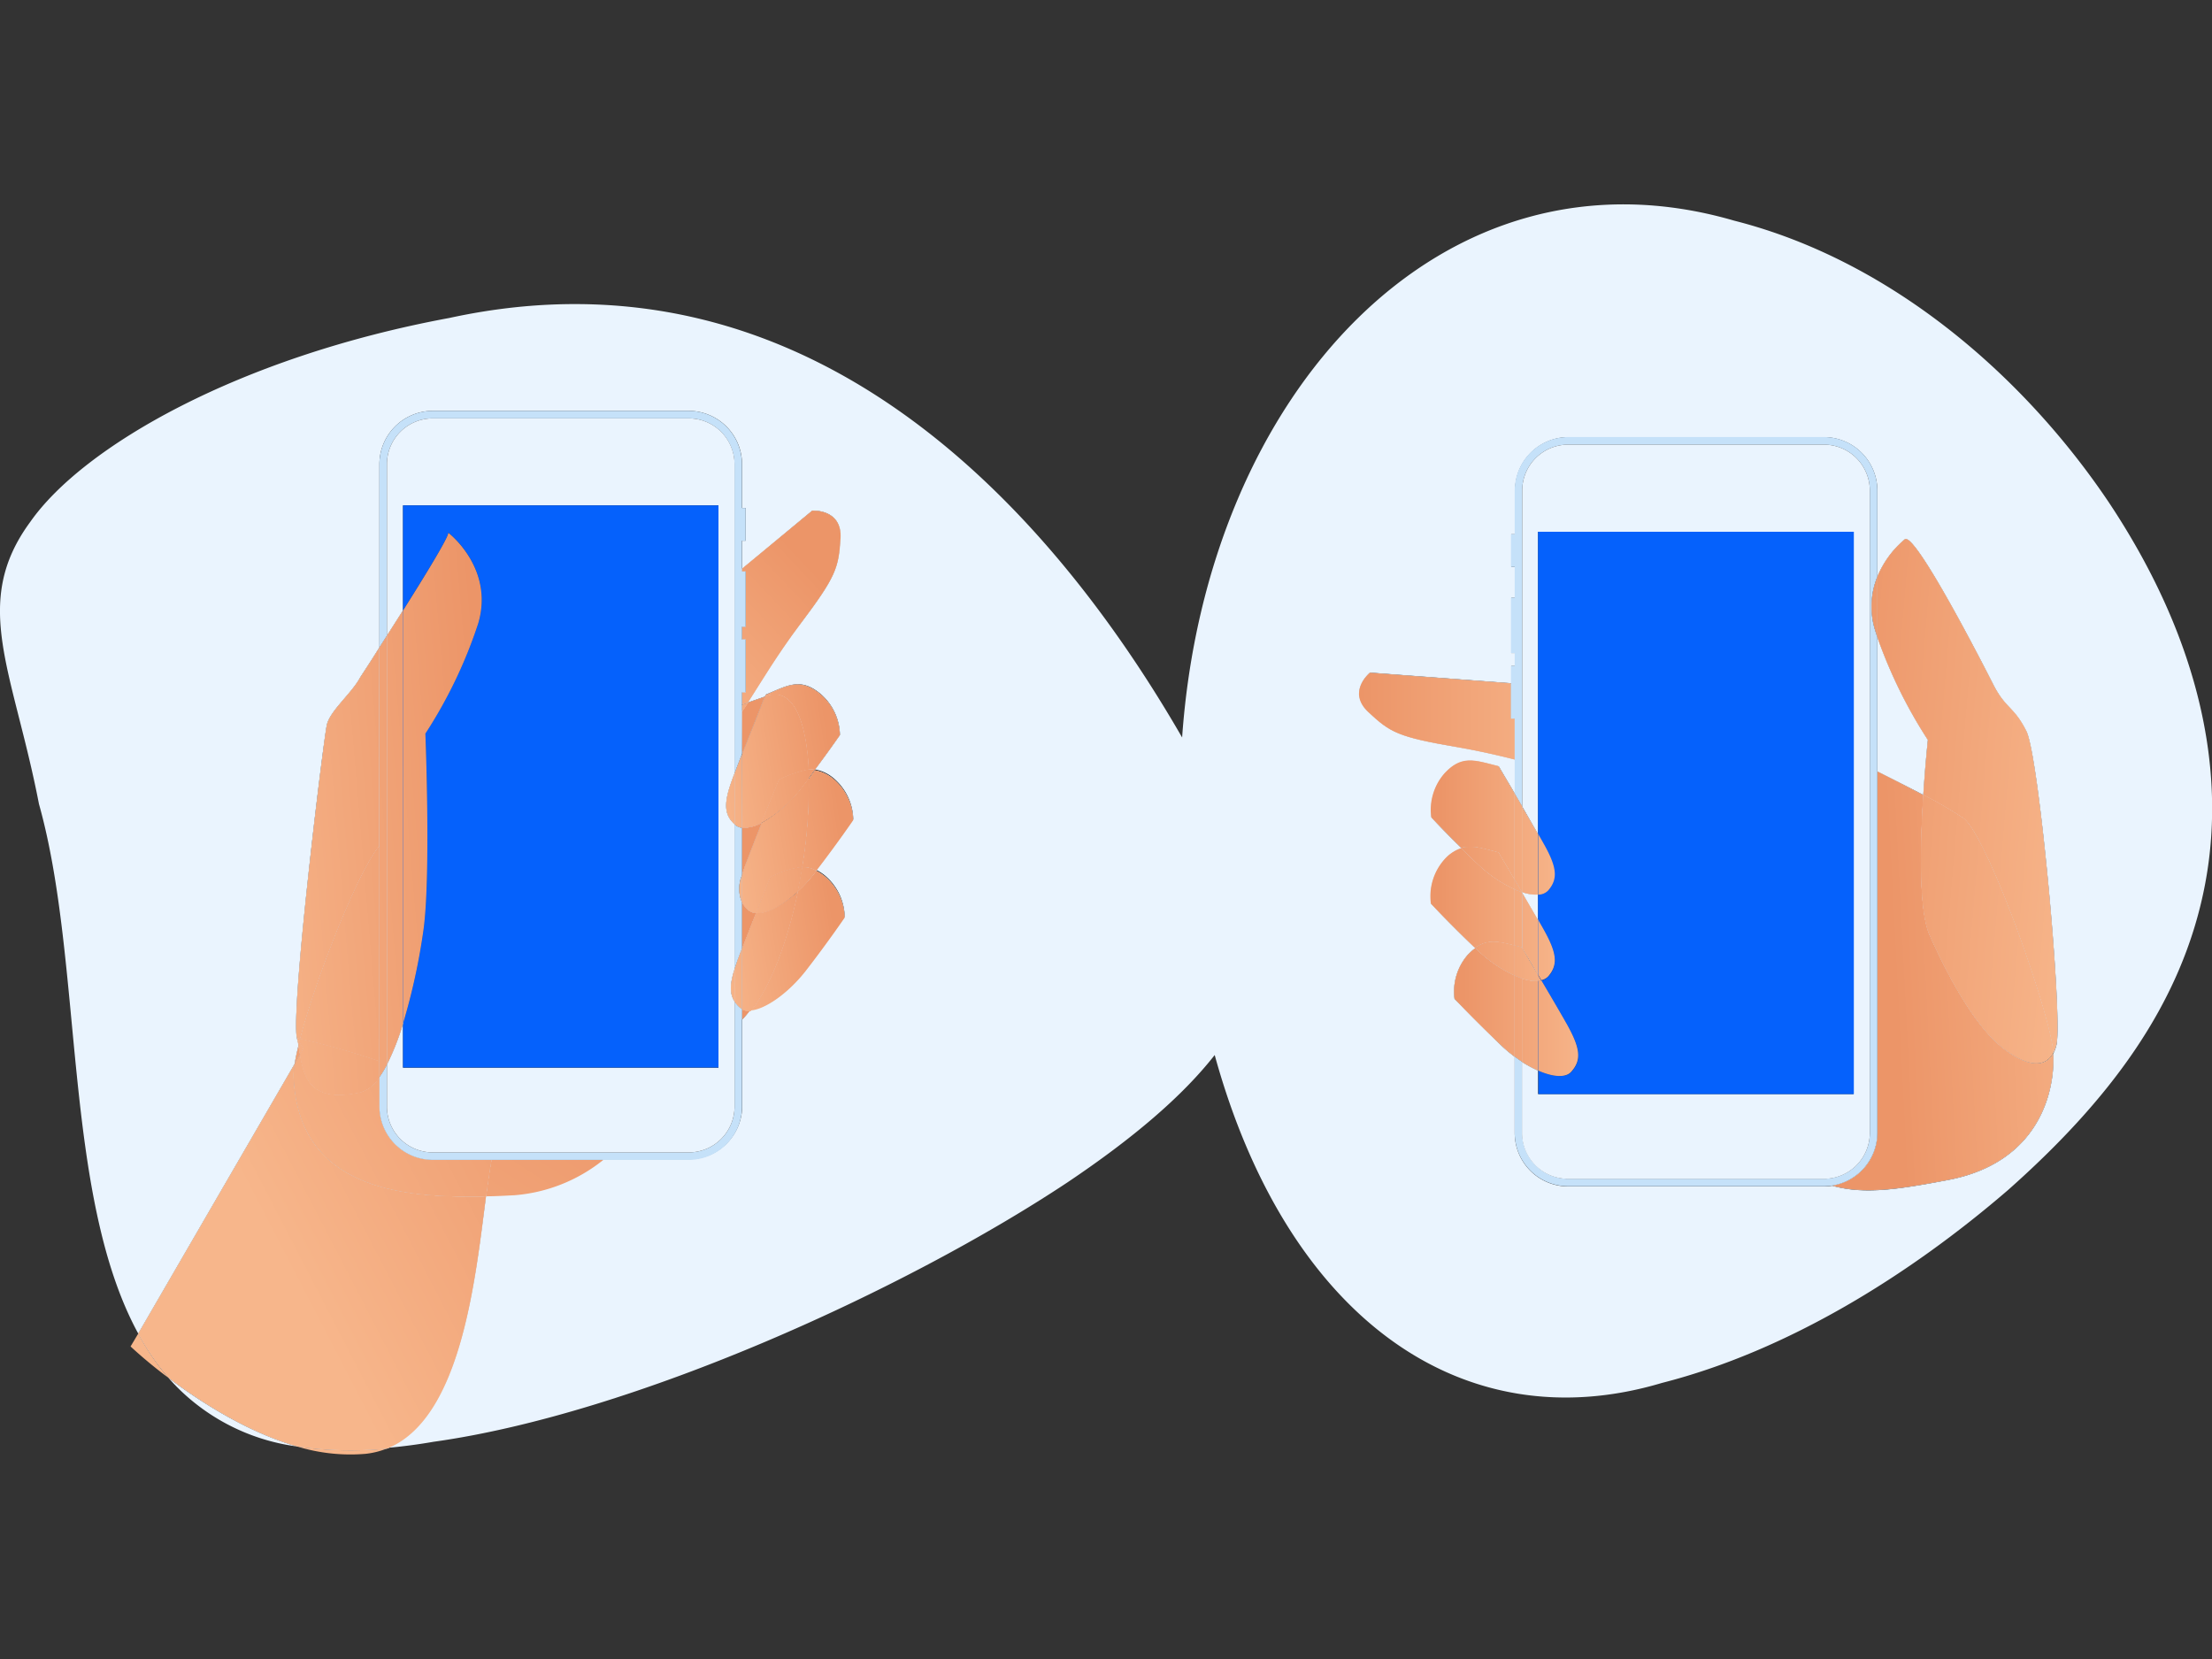 <svg xmlns="http://www.w3.org/2000/svg" xmlns:xlink="http://www.w3.org/1999/xlink" width="256" height="192" viewBox="0 0 256 192">
  <rect x="0" y="0" width="256" height="192" fill="#333333" stroke="none"/>
  <defs>
    <linearGradient id="a" data-name="名称未設定グラデーション 25" x1="-275.93" y1="-1921.58" x2="-274.92" y2="-1921.58" gradientTransform="matrix(26.54, -1.34, -1.34, -26.54, 4967.27, -51254.36)" gradientUnits="userSpaceOnUse">
      <stop offset="0" stop-color="#ec9568"/>
      <stop offset="1" stop-color="#f7b68b"/>
    </linearGradient>
    <linearGradient id="b" data-name="名称未設定グラデーション 26" x1="-275.98" y1="-1921.42" x2="-274.97" y2="-1921.42" gradientTransform="matrix(25.26, 0, 0, -25.26, 7128.77, -48454.29)" xlink:href="#a"/>
    <linearGradient id="c" data-name="名称未設定グラデーション 27" x1="-275.95" y1="-1921" x2="-274.94" y2="-1921" gradientTransform="matrix(14.21, 0, 0, -14.21, 4090.6, -27188.51)" xlink:href="#a"/>
    <linearGradient id="d" data-name="名称未設定グラデーション 27" x1="-275.95" y1="-1921.13" x2="-274.94" y2="-1921.13" gradientTransform="matrix(14.21, 0, 0, -14.21, 4090.6, -27188.51)" xlink:href="#a"/>
    <linearGradient id="e" data-name="名称未設定グラデーション 27" x1="-275.95" y1="-1921.18" x2="-274.94" y2="-1921.18" gradientTransform="matrix(14.21, 0, 0, -14.21, 4090.6, -27188.51)" xlink:href="#a"/>
    <linearGradient id="f" data-name="名称未設定グラデーション 27" x1="-275.95" y1="-1921.21" x2="-274.94" y2="-1921.21" gradientTransform="matrix(14.21, 0, 0, -14.21, 4090.6, -27188.51)" xlink:href="#a"/>
    <linearGradient id="g" data-name="名称未設定グラデーション 28" x1="-276" y1="-1921.52" x2="-274.99" y2="-1921.52" gradientTransform="matrix(29.8, 2.51, 2.51, -29.8, 13260.22, -56485.23)" xlink:href="#a"/>
    <linearGradient id="h" x1="-275.93" y1="-1921.38" x2="-274.92" y2="-1921.38" xlink:href="#a"/>
    <linearGradient id="i" data-name="名称未設定グラデーション 28" x1="-276" y1="-1922.03" x2="-274.99" y2="-1922.03" gradientTransform="matrix(29.8, 2.51, 2.51, -29.8, 13260.22, -56485.23)" xlink:href="#a"/>
    <linearGradient id="j" data-name="名称未設定グラデーション 28" x1="-276" y1="-1920.82" x2="-274.99" y2="-1920.82" gradientTransform="matrix(29.8, 2.51, 2.51, -29.8, 13260.22, -56485.23)" xlink:href="#a"/>
    <linearGradient id="k" data-name="名称未設定グラデーション 29" x1="-275.95" y1="-1920.91" x2="-274.94" y2="-1920.91" gradientTransform="matrix(14.21, 0, 0, -14.21, 4087.92, -27199.37)" xlink:href="#a"/>
    <linearGradient id="l" data-name="名称未設定グラデーション 29" x1="-275.95" y1="-1921.08" x2="-274.94" y2="-1921.08" gradientTransform="matrix(14.21, 0, 0, -14.21, 4087.92, -27199.37)" xlink:href="#a"/>
    <linearGradient id="m" data-name="名称未設定グラデーション 29" x1="-275.95" y1="-1921.21" x2="-274.94" y2="-1921.21" gradientTransform="matrix(14.21, 0, 0, -14.21, 4087.92, -27199.37)" xlink:href="#a"/>
    <linearGradient id="n" data-name="名称未設定グラデーション 29" x1="-275.95" y1="-1921.34" x2="-274.94" y2="-1921.34" gradientTransform="matrix(14.21, 0, 0, -14.21, 4087.92, -27199.37)" xlink:href="#a"/>
    <linearGradient id="o" data-name="名称未設定グラデーション 27" x1="-275.95" y1="-1920.64" x2="-274.94" y2="-1920.64" gradientTransform="matrix(14.21, 0, 0, -14.21, 4090.6, -27188.51)" xlink:href="#a"/>
    <linearGradient id="p" data-name="名称未設定グラデーション 29" x1="-275.95" y1="-1921.41" x2="-274.94" y2="-1921.41" gradientTransform="matrix(14.21, 0, 0, -14.21, 4087.92, -27199.37)" xlink:href="#a"/>
    <linearGradient id="q" data-name="名称未設定グラデーション 27" x1="-275.95" y1="-1920.67" x2="-274.94" y2="-1920.67" gradientTransform="matrix(14.21, 0, 0, -14.21, 4090.6, -27188.51)" xlink:href="#a"/>
    <linearGradient id="r" data-name="名称未設定グラデーション 29" x1="-275.95" y1="-1921.43" x2="-274.94" y2="-1921.43" gradientTransform="matrix(14.21, 0, 0, -14.21, 4087.92, -27199.37)" xlink:href="#a"/>
    <linearGradient id="s" data-name="名称未設定グラデーション 27" x1="-275.95" y1="-1920.69" x2="-274.94" y2="-1920.69" gradientTransform="matrix(14.21, 0, 0, -14.21, 4090.6, -27188.51)" xlink:href="#a"/>
    <linearGradient id="t" data-name="名称未設定グラデーション 29" x1="-275.95" y1="-1921.45" x2="-274.94" y2="-1921.45" gradientTransform="matrix(14.21, 0, 0, -14.21, 4087.92, -27199.37)" xlink:href="#a"/>
    <linearGradient id="u" data-name="名称未設定グラデーション 27" x1="-275.95" y1="-1920.8" x2="-274.94" y2="-1920.8" gradientTransform="matrix(14.21, 0, 0, -14.21, 4090.6, -27188.51)" xlink:href="#a"/>
    <linearGradient id="v" data-name="名称未設定グラデーション 29" x1="-275.95" y1="-1921.56" x2="-274.94" y2="-1921.56" gradientTransform="matrix(14.21, 0, 0, -14.21, 4087.92, -27199.37)" xlink:href="#a"/>
    <linearGradient id="w" data-name="名称未設定グラデーション 30" x1="-275.95" y1="-1920.97" x2="-274.94" y2="-1920.97" gradientTransform="matrix(14.21, 0, 0, -14.21, 4087.92, -27209.25)" xlink:href="#a"/>
    <linearGradient id="x" data-name="名称未設定グラデーション 30" x1="-275.95" y1="-1921.16" x2="-274.94" y2="-1921.16" gradientTransform="matrix(14.21, 0, 0, -14.21, 4087.92, -27209.25)" xlink:href="#a"/>
    <linearGradient id="y" data-name="名称未設定グラデーション 30" x1="-275.95" y1="-1921.22" x2="-274.94" y2="-1921.22" gradientTransform="matrix(14.21, 0, 0, -14.21, 4087.92, -27209.25)" xlink:href="#a"/>
    <linearGradient id="z" data-name="名称未設定グラデーション 30" x1="-275.95" y1="-1921.33" x2="-274.94" y2="-1921.33" gradientTransform="matrix(14.21, 0, 0, -14.21, 4087.92, -27209.25)" xlink:href="#a"/>
    <linearGradient id="aa" data-name="名称未設定グラデーション 29" x1="-275.95" y1="-1920.67" x2="-274.94" y2="-1920.67" gradientTransform="matrix(14.21, 0, 0, -14.21, 4087.92, -27199.37)" xlink:href="#a"/>
    <linearGradient id="ab" data-name="名称未設定グラデーション 30" x1="-275.95" y1="-1921.36" x2="-274.94" y2="-1921.36" gradientTransform="matrix(14.21, 0, 0, -14.21, 4087.92, -27209.25)" xlink:href="#a"/>
    <linearGradient id="ac" data-name="名称未設定グラデーション 29" x1="-275.95" y1="-1920.81" x2="-274.94" y2="-1920.81" gradientTransform="matrix(14.21, 0, 0, -14.21, 4087.92, -27199.37)" xlink:href="#a"/>
    <linearGradient id="ad" data-name="名称未設定グラデーション 30" x1="-275.95" y1="-1921.51" x2="-274.94" y2="-1921.51" gradientTransform="matrix(14.21, 0, 0, -14.21, 4087.92, -27209.25)" xlink:href="#a"/>
    <linearGradient id="ae" data-name="名称未設定グラデーション 31" x1="-276.21" y1="-1922.05" x2="-275.2" y2="-1922.05" gradientTransform="matrix(-29.12, 44.94, 44.94, 29.12, 78394.67, 68498.12)" xlink:href="#a"/>
    <linearGradient id="af" data-name="名称未設定グラデーション 31" x1="-276.21" y1="-1921.83" x2="-275.2" y2="-1921.83" gradientTransform="matrix(-29.12, 44.94, 44.94, 29.12, 78394.67, 68498.12)" xlink:href="#a"/>
    <linearGradient id="ag" data-name="名称未設定グラデーション 31" x1="-276.21" y1="-1921.9" x2="-275.2" y2="-1921.9" gradientTransform="matrix(-29.12, 44.94, 44.94, 29.12, 78394.67, 68498.12)" xlink:href="#a"/>
    <linearGradient id="ah" data-name="名称未設定グラデーション 31" x1="-276.21" y1="-1921.91" x2="-275.2" y2="-1921.91" gradientTransform="matrix(-29.12, 44.94, 44.94, 29.12, 78394.67, 68498.12)" xlink:href="#a"/>
    <linearGradient id="ai" data-name="名称未設定グラデーション 31" x1="-276.21" y1="-1921.72" x2="-275.2" y2="-1921.72" gradientTransform="matrix(-29.12, 44.94, 44.94, 29.12, 78394.67, 68498.12)" xlink:href="#a"/>
    <linearGradient id="aj" data-name="名称未設定グラデーション 31" x1="-276.21" y1="-1922.48" x2="-275.2" y2="-1922.48" gradientTransform="matrix(-29.12, 44.94, 44.94, 29.12, 78394.67, 68498.12)" xlink:href="#a"/>
    <linearGradient id="ak" data-name="名称未設定グラデーション 32" x1="-276.14" y1="-1921.8" x2="-275.12" y2="-1921.8" gradientTransform="matrix(-38.49, 20.08, 20.08, 38.49, 28047.1, 79668.61)" xlink:href="#a"/>
    <linearGradient id="al" data-name="名称未設定グラデーション 32" x1="-276.14" y1="-1922.25" x2="-275.12" y2="-1922.25" gradientTransform="matrix(-38.49, 20.08, 20.08, 38.49, 28047.1, 79668.61)" xlink:href="#a"/>
    <linearGradient id="am" data-name="名称未設定グラデーション 32" x1="-276.14" y1="-1922.25" x2="-275.12" y2="-1922.25" gradientTransform="matrix(-38.49, 20.08, 20.08, 38.49, 28047.1, 79668.61)" xlink:href="#a"/>
    <linearGradient id="an" data-name="名称未設定グラデーション 31" x1="-276.21" y1="-1922.22" x2="-275.2" y2="-1922.22" gradientTransform="matrix(-29.12, 44.94, 44.94, 29.12, 78394.67, 68498.12)" xlink:href="#a"/>
    <linearGradient id="ao" data-name="名称未設定グラデーション 32" x1="-276.14" y1="-1922.49" x2="-275.12" y2="-1922.49" gradientTransform="matrix(-38.49, 20.08, 20.08, 38.49, 28047.1, 79668.61)" xlink:href="#a"/>
    <linearGradient id="ap" data-name="名称未設定グラデーション 33" x1="-276.38" y1="-1921.59" x2="-275.37" y2="-1921.59" gradientTransform="matrix(-18.29, 17.23, -17.23, -18.29, -38066.4, -30314.34)" xlink:href="#a"/>
    <linearGradient id="aq" data-name="名称未設定グラデーション 31" x1="-276.21" y1="-1922.08" x2="-275.2" y2="-1922.08" gradientTransform="matrix(-29.12, 44.94, 44.94, 29.12, 78394.67, 68498.12)" xlink:href="#a"/>
    <linearGradient id="ar" data-name="名称未設定グラデーション 33" x1="-276.38" y1="-1921.83" x2="-275.37" y2="-1921.83" gradientTransform="matrix(-18.29, 17.23, -17.23, -18.29, -38066.4, -30314.34)" xlink:href="#a"/>
    <linearGradient id="as" data-name="名称未設定グラデーション 34" x1="-276.14" y1="-1921.08" x2="-275.13" y2="-1921.08" gradientTransform="translate(-7972.01 -26271.58) rotate(171.17) scale(14.21)" xlink:href="#a"/>
    <linearGradient id="at" data-name="名称未設定グラデーション 31" x1="-276.21" y1="-1921.76" x2="-275.2" y2="-1921.76" gradientTransform="matrix(-29.12, 44.94, 44.94, 29.12, 78394.67, 68498.12)" xlink:href="#a"/>
    <linearGradient id="au" data-name="名称未設定グラデーション 34" x1="-276.14" y1="-1921.15" x2="-275.13" y2="-1921.15" gradientTransform="translate(-7972.01 -26271.58) rotate(171.17) scale(14.21)" xlink:href="#a"/>
    <linearGradient id="av" data-name="名称未設定グラデーション 34" x1="-276.14" y1="-1921.33" x2="-275.13" y2="-1921.33" gradientTransform="translate(-7972.01 -26271.58) rotate(171.17) scale(14.21)" xlink:href="#a"/>
    <linearGradient id="aw" data-name="名称未設定グラデーション 34" x1="-276.14" y1="-1921.38" x2="-275.13" y2="-1921.38" gradientTransform="translate(-7972.01 -26271.58) rotate(171.17) scale(14.21)" xlink:href="#a"/>
    <linearGradient id="ax" data-name="名称未設定グラデーション 35" x1="-276.02" y1="-1921.64" x2="-275.01" y2="-1921.64" gradientTransform="translate(-12985.37 -56470.72) rotate(175.19) scale(29.9)" xlink:href="#a"/>
    <linearGradient id="ay" data-name="名称未設定グラデーション 35" x1="-276.02" y1="-1922.39" x2="-275.01" y2="-1922.39" gradientTransform="translate(-12985.37 -56470.72) rotate(175.19) scale(29.9)" xlink:href="#a"/>
    <linearGradient id="az" data-name="名称未設定グラデーション 31" x1="-276.21" y1="-1922.48" x2="-275.2" y2="-1922.48" gradientTransform="matrix(-29.12, 44.94, 44.94, 29.12, 78394.67, 68498.12)" xlink:href="#a"/>
    <linearGradient id="ba" data-name="名称未設定グラデーション 35" x1="-276.02" y1="-1922.41" x2="-275.01" y2="-1922.41" gradientTransform="translate(-12985.37 -56470.72) rotate(175.19) scale(29.9)" xlink:href="#a"/>
    <linearGradient id="bb" data-name="名称未設定グラデーション 31" x1="-276.21" y1="-1922.45" x2="-275.2" y2="-1922.45" gradientTransform="matrix(-29.12, 44.94, 44.94, 29.12, 78394.67, 68498.12)" xlink:href="#a"/>
    <linearGradient id="bc" data-name="名称未設定グラデーション 35" x1="-276.02" y1="-1922.08" x2="-275.01" y2="-1922.08" gradientTransform="translate(-12985.37 -56470.72) rotate(175.19) scale(29.9)" xlink:href="#a"/>
    <linearGradient id="bd" data-name="名称未設定グラデーション 32" x1="-276.14" y1="-1922.81" x2="-275.12" y2="-1922.81" gradientTransform="matrix(-38.49, 20.08, 20.08, 38.49, 28047.1, 79668.61)" xlink:href="#a"/>
    <linearGradient id="be" data-name="名称未設定グラデーション 35" x1="-276.02" y1="-1922.38" x2="-275.01" y2="-1922.38" gradientTransform="translate(-12985.37 -56470.72) rotate(175.19) scale(29.9)" xlink:href="#a"/>
    <linearGradient id="bf" data-name="名称未設定グラデーション 31" x1="-276.21" y1="-1922.4" x2="-275.2" y2="-1922.4" gradientTransform="matrix(-29.12, 44.94, 44.94, 29.12, 78394.67, 68498.12)" xlink:href="#a"/>
    <linearGradient id="bg" data-name="名称未設定グラデーション 32" x1="-276.14" y1="-1922.71" x2="-275.12" y2="-1922.71" gradientTransform="matrix(-38.49, 20.08, 20.08, 38.49, 28047.1, 79668.61)" xlink:href="#a"/>
    <linearGradient id="bh" data-name="名称未設定グラデーション 35" x1="-276.02" y1="-1922.49" x2="-275.01" y2="-1922.49" gradientTransform="translate(-12985.37 -56470.72) rotate(175.19) scale(29.9)" xlink:href="#a"/>
    <linearGradient id="bi" data-name="名称未設定グラデーション 35" x1="-276.02" y1="-1921.7" x2="-275.01" y2="-1921.7" gradientTransform="translate(-12985.37 -56470.72) rotate(175.19) scale(29.9)" xlink:href="#a"/>
    <linearGradient id="bj" data-name="名称未設定グラデーション 35" x1="-276.02" y1="-1921.63" x2="-275.01" y2="-1921.63" gradientTransform="translate(-12985.37 -56470.72) rotate(175.19) scale(29.9)" xlink:href="#a"/>
    <linearGradient id="bk" data-name="名称未設定グラデーション 35" x1="-276.02" y1="-1921.41" x2="-275.01" y2="-1921.41" gradientTransform="translate(-12985.37 -56470.72) rotate(175.19) scale(29.9)" xlink:href="#a"/>
    <linearGradient id="bl" data-name="名称未設定グラデーション 36" x1="-276.14" y1="-1920.92" x2="-275.13" y2="-1920.92" gradientTransform="translate(-7971.1 -26282.95) rotate(171.17) scale(14.21)" xlink:href="#a"/>
    <linearGradient id="bm" data-name="名称未設定グラデーション 31" x1="-276.21" y1="-1921.85" x2="-275.2" y2="-1921.85" gradientTransform="matrix(-29.12, 44.94, 44.94, 29.12, 78394.67, 68498.12)" xlink:href="#a"/>
    <linearGradient id="bn" data-name="名称未設定グラデーション 36" x1="-276.14" y1="-1921.08" x2="-275.13" y2="-1921.08" gradientTransform="translate(-7971.1 -26282.95) rotate(171.17) scale(14.21)" xlink:href="#a"/>
    <linearGradient id="bo" data-name="名称未設定グラデーション 36" x1="-276.14" y1="-1921.38" x2="-275.13" y2="-1921.38" gradientTransform="translate(-7971.1 -26282.95) rotate(171.17) scale(14.21)" xlink:href="#a"/>
    <linearGradient id="bp" data-name="名称未設定グラデーション 34" x1="-276.14" y1="-1920.61" x2="-275.13" y2="-1920.61" gradientTransform="translate(-7972.01 -26271.58) rotate(171.17) scale(14.21)" xlink:href="#a"/>
    <linearGradient id="bq" data-name="名称未設定グラデーション 36" x1="-276.14" y1="-1921.37" x2="-275.13" y2="-1921.37" gradientTransform="translate(-7971.1 -26282.95) rotate(171.17) scale(14.21)" xlink:href="#a"/>
    <linearGradient id="br" data-name="名称未設定グラデーション 31" x1="-276.21" y1="-1921.8" x2="-275.2" y2="-1921.8" gradientTransform="matrix(-29.12, 44.94, 44.94, 29.12, 78394.67, 68498.12)" xlink:href="#a"/>
    <linearGradient id="bs" data-name="名称未設定グラデーション 34" x1="-276.14" y1="-1920.67" x2="-275.13" y2="-1920.67" gradientTransform="translate(-7972.01 -26271.58) rotate(171.17) scale(14.21)" xlink:href="#a"/>
    <linearGradient id="bt" data-name="名称未設定グラデーション 36" x1="-276.14" y1="-1921.43" x2="-275.13" y2="-1921.43" gradientTransform="translate(-7971.1 -26282.95) rotate(171.17) scale(14.21)" xlink:href="#a"/>
    <linearGradient id="bu" data-name="名称未設定グラデーション 37" x1="-276.14" y1="-1920.85" x2="-275.13" y2="-1920.85" gradientTransform="translate(-7972.56 -26292.55) rotate(171.17) scale(14.21)" xlink:href="#a"/>
    <linearGradient id="bv" data-name="名称未設定グラデーション 31" x1="-276.21" y1="-1921.97" x2="-275.2" y2="-1921.97" gradientTransform="matrix(-29.12, 44.94, 44.94, 29.12, 78394.67, 68498.12)" xlink:href="#a"/>
    <linearGradient id="bw" data-name="名称未設定グラデーション 37" x1="-276.14" y1="-1921.06" x2="-275.13" y2="-1921.06" gradientTransform="translate(-7972.56 -26292.55) rotate(171.17) scale(14.21)" xlink:href="#a"/>
    <linearGradient id="bx" data-name="名称未設定グラデーション 37" x1="-276.14" y1="-1921.28" x2="-275.13" y2="-1921.28" gradientTransform="translate(-7972.56 -26292.55) rotate(171.17) scale(14.21)" xlink:href="#a"/>
    <linearGradient id="by" data-name="名称未設定グラデーション 37" x1="-276.14" y1="-1921.34" x2="-275.13" y2="-1921.34" gradientTransform="translate(-7972.56 -26292.55) rotate(171.17) scale(14.21)" xlink:href="#a"/>
    <linearGradient id="bz" data-name="名称未設定グラデーション 36" x1="-276.14" y1="-1920.53" x2="-275.13" y2="-1920.53" gradientTransform="translate(-7971.1 -26282.95) rotate(171.17) scale(14.21)" xlink:href="#a"/>
    <linearGradient id="ca" data-name="名称未設定グラデーション 37" x1="-276.14" y1="-1921.23" x2="-275.13" y2="-1921.23" gradientTransform="translate(-7972.56 -26292.55) rotate(171.17) scale(14.21)" xlink:href="#a"/>
    <linearGradient id="cb" data-name="名称未設定グラデーション 31" x1="-276.21" y1="-1921.91" x2="-275.2" y2="-1921.91" gradientTransform="matrix(-29.12, 44.94, 44.94, 29.12, 78394.67, 68498.12)" xlink:href="#a"/>
    <linearGradient id="cc" data-name="名称未設定グラデーション 36" x1="-276.14" y1="-1920.68" x2="-275.13" y2="-1920.68" gradientTransform="translate(-7971.1 -26282.95) rotate(171.17) scale(14.21)" xlink:href="#a"/>
    <linearGradient id="cd" data-name="名称未設定グラデーション 37" x1="-276.14" y1="-1921.38" x2="-275.13" y2="-1921.38" gradientTransform="translate(-7972.56 -26292.55) rotate(171.17) scale(14.21)" xlink:href="#a"/>
  </defs>
  <g>
    <path d="M222.59,92c.23-3.63.53-6.38.53-6.38a55.82,55.82,0,0,1-5.85-11.9V89.29C219.08,90.2,221,91.16,222.59,92Z" fill="#eaf4fe"/>
    <path d="M244.06,58.14c-9.66-14.39-25-27.94-43.35-32.6-33.76-9.83-61.11,20-63.9,59.81C121.68,59.11,93.88,27.69,52,36.8,27.55,41.33,9.62,51.68,3.51,60.39c-6.91,9.4-2,17.17,1,32.66C9.66,111.37,7.24,138.29,16,154.34L34.1,123.13c.1-.61.25-1.32.44-2.11,0-.29-.1-.57-.17-.84-.77-3.14,3.07-34.67,3.46-36.31s2.9-3.65,3.86-5.48c.05-.09,1-1.5,2.22-3.46V53.71a6.18,6.18,0,0,1,6.17-6.16H79.71a6.18,6.18,0,0,1,6.17,6.16v5.08h.43v3.79h-.43v3.26L94,59.1s3.47-.25,3.25,3.21-.49,4.41-4.72,10c-2.66,3.52-4.6,6.82-6,9l2-.7.09-.22c2.57-1.08,4-2,6.31-.12a6.42,6.42,0,0,1,2.28,4.78s-1.17,1.72-2.89,4a4.47,4.47,0,0,1,2.14,1,6.41,6.41,0,0,1,2.29,4.78s-1.83,2.68-4.27,5.85a5.62,5.62,0,0,1,1,.65,6.42,6.42,0,0,1,2.28,4.78s-2,2.87-4.52,6.18c-2,2.59-4.66,4.43-6.38,4.56A12.84,12.84,0,0,1,85.9,118h0v10a6.18,6.18,0,0,1-6.17,6.16H69.82a18.75,18.75,0,0,1-10.31,4.09c-1.06,0-2.15.09-3.26.12-1.28,9.75-2.88,25.77-11.49,29.2,1.72-.15,3.52-.38,5.42-.71,23.3-3.25,54.72-17.65,73.33-30,7.66-5.14,13.34-10,17.07-14.76,8.38,30.4,28.69,44.83,51.76,37.95,14.55-3.71,28.61-12.46,40.06-22.33,11.39-10.1,20.16-21.31,22.82-35.5S253.8,72.78,244.06,58.14ZM238,120.94a4.46,4.46,0,0,1-.37,1c.23,4.33-1.59,12.61-12.18,14.63-5.88,1.12-9.75,1.69-13.41.66a5.52,5.52,0,0,1-.92.08H181.47a6.19,6.19,0,0,1-6.17-6.17v-8.84a15.48,15.48,0,0,1-1.54-1.29c-3-2.88-5.42-5.41-5.42-5.41a6.47,6.47,0,0,1,1.52-5.08,6.17,6.17,0,0,1,.89-.79c-2.9-2.76-5.11-5.13-5.11-5.13a6.41,6.41,0,0,1,1.52-5.07,4.51,4.51,0,0,1,2-1.36c-2.06-2-3.48-3.55-3.48-3.55a6.41,6.41,0,0,1,1.52-5.07c2-2.2,3.55-1.52,6.26-.85l1.88,3.19v-4c-1.94-.49-4.17-1-6.62-1.43-6.93-1.18-7.78-1.69-10.32-4.06s.17-4.56.17-4.56l16.34,1.23v-2h.43V75.58h-.43v-6.4h.43V65.63h-.43v-3.8h.43V56.76a6.19,6.19,0,0,1,6.17-6.17H211.1a6.19,6.19,0,0,1,6.17,6.17v10a11.17,11.17,0,0,1,3.18-4.34c1.15-.87,8.72,13.81,10.2,16.74s2.39,2.55,3.87,5.48S238.74,117.8,238,120.94Z" fill="#eaf4fe"/>
    <path d="M34.37,167.4c-5.79-1.67-11.26-5.21-14.88-7.94A24,24,0,0,0,34.37,167.4Z" fill="#eaf4fe"/>
    <path d="M231.32,120.89c-3-2.63-5.92-8-8-12.69-1.27-2.86-1.07-10.56-.72-16.17-1.64-.87-3.51-1.83-5.32-2.74v41.83a6.19,6.19,0,0,1-5.25,6.09c3.66,1,7.53.46,13.41-.66,10.59-2,12.41-10.3,12.18-14.63C236.52,123.91,234,123.2,231.32,120.89Z" fill="#eaf4fe"/>
    <path d="M231.32,120.89c-3-2.63-5.92-8-8-12.69-1.27-2.86-1.07-10.56-.72-16.17-1.64-.87-3.51-1.83-5.32-2.74v41.83a6.19,6.19,0,0,1-5.25,6.09c3.66,1,7.53.46,13.41-.66,10.59-2,12.41-10.3,12.18-14.63C236.52,123.91,234,123.2,231.32,120.89Z" fill="url(#a)"/>
    <path d="M174.87,83.17V79.09l-16.34-1.23s-2.7,2.2-.17,4.56,3.39,2.88,10.32,4.06c2.45.42,4.68.94,6.62,1.43V83.17Z" fill="#eaf4fe"/>
    <path d="M174.87,83.17V79.09l-16.34-1.23s-2.7,2.2-.17,4.56,3.39,2.88,10.32,4.06c2.45.42,4.68.94,6.62,1.43V83.17Z" fill="url(#b)"/>
    <path d="M176.17,103.25l-.06,0,.06.1Z" fill="#c5e1f9"/>
    <path d="M217.27,131.12V73.75c-.1-.3-.19-.59-.28-.88a9.12,9.12,0,0,1,.28-6.12v-10a6.19,6.19,0,0,0-6.17-6.17H181.47a6.19,6.19,0,0,0-6.17,6.17v5.07h-.43v3.8h.43v3.55h-.43v6.4h.43v1.49h-.43v6.1h.43v8.7c.28.47.58,1,.87,1.48V56.76a5.31,5.31,0,0,1,5.3-5.3H211.1a5.31,5.31,0,0,1,5.3,5.3v74.36a5.31,5.31,0,0,1-5.3,5.3H181.47a5.31,5.31,0,0,1-5.3-5.3v-8.23c-.29-.19-.58-.4-.87-.61v8.84a6.19,6.19,0,0,0,6.17,6.17H211.1a5.52,5.52,0,0,0,.92-.08A6.19,6.19,0,0,0,217.27,131.12Z" fill="#c5e1f9"/>
    <path d="M178,106.52v-3a4.92,4.92,0,0,1-1.86-.29v.08Z" fill="#eaf4fe"/>
    <path d="M178,61.54h36.51v65.08H178V123.9a15,15,0,0,1-1.86-1v8.23a5.31,5.31,0,0,0,5.3,5.3H211.1a5.31,5.31,0,0,0,5.3-5.3V56.76a5.31,5.31,0,0,0-5.3-5.3H181.47a5.31,5.31,0,0,0-5.3,5.3V93.35L178,96.54Z" fill="#eaf4fe"/>
    <path d="M178.66,107.63c1.52,2.7,1.69,4.06.51,5.41a1.46,1.46,0,0,1-.79.43c1.07,1.82,2.27,3.88,3,5.15,1.52,2.71,1.69,4.06.5,5.41-.65.75-2.13.62-3.84-.13v2.72h36.51V61.54H178v35c.23.41.45.78.63,1.11,1.52,2.7,1.69,4.06.51,5.41a1.58,1.58,0,0,1-1.14.48v3C178.26,106.93,178.48,107.3,178.66,107.63Z" fill="#0561fc"/>
    <path d="M171.05,110l-.3-.28a6.17,6.17,0,0,0-.89.79,6.47,6.47,0,0,0-1.52,5.08s2.37,2.53,5.42,5.41a15.48,15.48,0,0,0,1.54,1.29v-9.39A15.54,15.54,0,0,1,171.05,110Z" fill="#eaf4fe"/>
    <path d="M171.05,110l-.3-.28a6.17,6.17,0,0,0-.89.79,6.47,6.47,0,0,0-1.52,5.08s2.37,2.53,5.42,5.41a15.48,15.48,0,0,0,1.54,1.29v-9.39A15.54,15.54,0,0,1,171.05,110Z" fill="url(#c)"/>
    <path d="M176.17,113.23c-.28-.1-.57-.21-.87-.34v9.39c.29.21.58.42.87.61Z" fill="#c5e1f9"/>
    <path d="M176.17,113.23c-.28-.1-.57-.21-.87-.34v9.39c.29.21.58.42.87.61Z" fill="url(#d)"/>
    <path d="M178,113.52a4.92,4.92,0,0,1-1.86-.29v9.66a15,15,0,0,0,1.86,1Z" fill="#eaf4fe"/>
    <path d="M178,113.52a4.92,4.92,0,0,1-1.86-.29v9.66a15,15,0,0,0,1.86,1Z" fill="url(#e)"/>
    <path d="M181.87,124c1.19-1.35,1-2.7-.5-5.41-.72-1.27-1.92-3.33-3-5.15a2,2,0,0,1-.35,0V123.9C179.74,124.65,181.22,124.78,181.87,124Z" fill="#0561fc"/>
    <path d="M181.87,124c1.19-1.35,1-2.7-.5-5.41-.72-1.27-1.92-3.33-3-5.15a2,2,0,0,1-.35,0V123.9C179.74,124.65,181.22,124.78,181.87,124Z" fill="url(#f)"/>
    <path d="M230.65,79.15c-1.48-2.93-9.05-17.61-10.2-16.74a11.17,11.17,0,0,0-3.18,4.34v7a55.82,55.82,0,0,0,5.85,11.9s-.3,2.75-.53,6.38a48.15,48.15,0,0,1,4.61,2.66c2.79,2,10.15,22.83,10.41,27.14v.09a4.46,4.46,0,0,0,.37-1c.76-3.14-2-33.38-3.46-36.31S232.13,82.08,230.65,79.15Z" fill="#eaf4fe"/>
    <path d="M230.65,79.15c-1.48-2.93-9.05-17.61-10.2-16.74a11.17,11.17,0,0,0-3.18,4.34v7a55.82,55.82,0,0,0,5.85,11.9s-.3,2.75-.53,6.38a48.15,48.15,0,0,1,4.61,2.66c2.79,2,10.15,22.83,10.41,27.14v.09a4.46,4.46,0,0,0,.37-1c.76-3.14-2-33.38-3.46-36.31S232.13,82.08,230.65,79.15Z" fill="url(#g)"/>
    <path d="M227.2,94.69A48.15,48.15,0,0,0,222.59,92c-.35,5.61-.55,13.31.72,16.17,2.09,4.72,5,10.06,8,12.69,2.69,2.31,5.2,3,6.29,1v-.09C237.35,117.52,230,96.72,227.2,94.69Z" fill="#eaf4fe"/>
    <path d="M227.2,94.69A48.15,48.15,0,0,0,222.59,92c-.35,5.61-.55,13.31.72,16.17,2.09,4.72,5,10.06,8,12.69,2.69,2.31,5.2,3,6.29,1v-.09C237.35,117.52,230,96.72,227.2,94.69Z" fill="url(#h)"/>
    <path d="M227.2,94.69A48.15,48.15,0,0,0,222.59,92c-.35,5.61-.55,13.31.72,16.17,2.09,4.72,5,10.06,8,12.69,2.69,2.31,5.2,3,6.29,1v-.09C237.35,117.52,230,96.72,227.2,94.69Z" fill="url(#i)"/>
    <path d="M217,72.87c.09.29.18.58.28.88v-7A9.12,9.12,0,0,0,217,72.87Z" fill="#c5e1f9"/>
    <path d="M217,72.87c.09.29.18.58.28.88v-7A9.12,9.12,0,0,0,217,72.87Z" fill="url(#j)"/>
    <path d="M175.3,109.44v-6.53a15.54,15.54,0,0,1-4.25-2.9c-.69-.64-1.33-1.27-1.93-1.86a4.51,4.51,0,0,0-2,1.36,6.41,6.41,0,0,0-1.52,5.07s2.21,2.37,5.11,5.13C172.17,108.66,173.46,109,175.3,109.44Z" fill="#eaf4fe"/>
    <path d="M175.3,109.44v-6.53a15.54,15.54,0,0,1-4.25-2.9c-.69-.64-1.33-1.27-1.93-1.86a4.51,4.51,0,0,0-2,1.36,6.41,6.41,0,0,0-1.52,5.07s2.21,2.37,5.11,5.13C172.17,108.66,173.46,109,175.3,109.44Z" fill="url(#k)"/>
    <path d="M176.17,109.74v-6.41l-.06-.1a8.47,8.47,0,0,1-.81-.32v6.53l.82.22Z" fill="#c5e1f9"/>
    <path d="M176.17,109.74v-6.41l-.06-.1a8.47,8.47,0,0,1-.81-.32v6.53l.82.22Z" fill="url(#l)"/>
    <path d="M176.17,103.33v6.41c.2.32,1,1.6,1.86,3.14v-6.36Z" fill="#eaf4fe"/>
    <path d="M176.17,103.33v6.41c.2.32,1,1.6,1.86,3.14v-6.36Z" fill="url(#m)"/>
    <path d="M179.17,113c1.18-1.35,1-2.71-.51-5.41-.18-.33-.4-.7-.63-1.11v6.36l.35.59A1.46,1.46,0,0,0,179.17,113Z" fill="#0561fc"/>
    <path d="M179.17,113c1.18-1.35,1-2.71-.51-5.41-.18-.33-.4-.7-.63-1.11v6.36l.35.59A1.46,1.46,0,0,0,179.17,113Z" fill="url(#n)"/>
    <path d="M175.3,112.89v-3.45c-1.84-.47-3.13-.78-4.55.27l.3.28A15.54,15.54,0,0,0,175.3,112.89Z" fill="#eaf4fe"/>
    <path d="M175.3,112.89v-3.45c-1.84-.47-3.13-.78-4.55.27l.3.28A15.54,15.54,0,0,0,175.3,112.89Z" fill="url(#o)"/>
    <path d="M175.3,112.89v-3.45c-1.84-.47-3.13-.78-4.55.27l.3.28A15.54,15.54,0,0,0,175.3,112.89Z" fill="url(#p)"/>
    <path d="M176.12,109.66l-.82-.22v3.45c.3.13.59.24.87.34v-3.49Z" fill="#c5e1f9"/>
    <path d="M176.12,109.66l-.82-.22v3.45c.3.13.59.24.87.34v-3.49Z" fill="url(#q)"/>
    <path d="M176.12,109.66l-.82-.22v3.45c.3.13.59.24.87.34v-3.49Z" fill="url(#r)"/>
    <path d="M178,113.52v-.64c-.91-1.54-1.66-2.82-1.86-3.14v3.49A4.92,4.92,0,0,0,178,113.52Z" fill="#eaf4fe"/>
    <path d="M178,113.52v-.64c-.91-1.54-1.66-2.82-1.86-3.14v3.49A4.92,4.92,0,0,0,178,113.52Z" fill="url(#s)"/>
    <path d="M178,113.52v-.64c-.91-1.54-1.66-2.82-1.86-3.14v3.49A4.92,4.92,0,0,0,178,113.52Z" fill="url(#t)"/>
    <path d="M178,112.88v.64a2,2,0,0,0,.35,0Z" fill="#0561fc"/>
    <path d="M178,112.88v.64a2,2,0,0,0,.35,0Z" fill="url(#u)"/>
    <path d="M178,112.88v.64a2,2,0,0,0,.35,0Z" fill="url(#v)"/>
    <path d="M173.42,98.66l1.88,3.19v-10l-1.88-3.19c-2.71-.67-4.23-1.35-6.26.85a6.41,6.41,0,0,0-1.52,5.07s1.42,1.53,3.48,3.55C170.36,97.77,171.63,98.22,173.42,98.66Z" fill="#eaf4fe"/>
    <path d="M173.42,98.66l1.88,3.19v-10l-1.88-3.19c-2.71-.67-4.23-1.35-6.26.85a6.41,6.41,0,0,0-1.52,5.07s1.42,1.53,3.48,3.55C170.36,97.77,171.63,98.22,173.42,98.66Z" fill="url(#w)"/>
    <path d="M176.11,103.23l.06,0v-9.9c-.29-.51-.59-1-.87-1.48v10C175.56,102.29,175.84,102.75,176.11,103.23Z" fill="#c5e1f9"/>
    <path d="M176.11,103.23l.06,0v-9.9c-.29-.51-.59-1-.87-1.48v10C175.56,102.29,175.84,102.75,176.11,103.23Z" fill="url(#x)"/>
    <path d="M178,103.54v-7l-1.86-3.19v9.9A4.92,4.92,0,0,0,178,103.54Z" fill="#eaf4fe"/>
    <path d="M178,103.54v-7l-1.86-3.19v9.9A4.92,4.92,0,0,0,178,103.54Z" fill="url(#y)"/>
    <path d="M178.66,97.65c-.18-.33-.4-.7-.63-1.11v7a1.58,1.58,0,0,0,1.14-.48C180.35,101.71,180.18,100.35,178.66,97.65Z" fill="#0561fc"/>
    <path d="M178.66,97.65c-.18-.33-.4-.7-.63-1.11v7a1.58,1.58,0,0,0,1.14-.48C180.35,101.71,180.18,100.35,178.66,97.65Z" fill="url(#z)"/>
    <path d="M175.3,102.91v-1.06l-1.88-3.19c-1.79-.44-3.06-.89-4.3-.51.6.59,1.24,1.22,1.93,1.86A15.54,15.54,0,0,0,175.3,102.91Z" fill="#eaf4fe"/>
    <path d="M175.3,102.91v-1.06l-1.88-3.19c-1.79-.44-3.06-.89-4.3-.51.6.59,1.24,1.22,1.93,1.86A15.54,15.54,0,0,0,175.3,102.91Z" fill="url(#aa)"/>
    <path d="M175.3,102.91v-1.06l-1.88-3.19c-1.79-.44-3.06-.89-4.3-.51.6.59,1.24,1.22,1.93,1.86A15.54,15.54,0,0,0,175.3,102.91Z" fill="url(#ab)"/>
    <path d="M175.3,101.85v1.06a8.47,8.47,0,0,0,.81.32C175.84,102.75,175.56,102.29,175.3,101.85Z" fill="#c5e1f9"/>
    <path d="M175.3,101.85v1.06a8.47,8.47,0,0,0,.81.32C175.84,102.75,175.56,102.29,175.3,101.85Z" fill="url(#ac)"/>
    <path d="M175.3,101.85v1.06a8.47,8.47,0,0,0,.81.32C175.84,102.75,175.56,102.29,175.3,101.85Z" fill="url(#ad)"/>
    <path d="M85.88,87.27c1.05-2.68,2.31-5.82,2.64-6.64l-2,.7c-.24.38-.47.72-.68,1Z" fill="#eaf4fe"/>
    <path d="M85.88,87.27c1.05-2.68,2.31-5.82,2.64-6.64l-2,.7c-.24.38-.47.72-.68,1Z" fill="url(#ae)"/>
    <path d="M85.88,104.44v5.38c.48-1.25,1.08-2.76,1.63-4.15a1.51,1.51,0,0,1-.85-.31A3.3,3.3,0,0,1,85.88,104.44Z" fill="#eaf4fe"/>
    <path d="M85.88,104.44v5.38c.48-1.25,1.08-2.76,1.63-4.15a1.51,1.51,0,0,1-.85-.31A3.3,3.3,0,0,1,85.88,104.44Z" fill="url(#af)"/>
    <path d="M56.25,138.45c1.11,0,2.2-.07,3.26-.12a18.75,18.75,0,0,0,10.31-4.09H56.88C56.66,135.42,56.46,136.85,56.25,138.45Z" fill="#eaf4fe"/>
    <path d="M56.25,138.45c1.11,0,2.2-.07,3.26-.12a18.75,18.75,0,0,0,10.31-4.09H56.88C56.66,135.42,56.46,136.85,56.25,138.45Z" fill="url(#ag)"/>
    <path d="M86.33,99.94c.45-1.19,1.16-3,1.84-4.74a4.27,4.27,0,0,1-2.29.6v5.52C86,100.89,86.14,100.45,86.33,99.94Z" fill="#eaf4fe"/>
    <path d="M86.33,99.94c.45-1.19,1.16-3,1.84-4.74a4.27,4.27,0,0,1-2.29.6v5.52C86,100.89,86.14,100.45,86.33,99.94Z" fill="url(#ah)"/>
    <path d="M85.88,116.77V118h0a12.84,12.84,0,0,0,.95-1.08A1.78,1.78,0,0,1,85.88,116.77Z" fill="#eaf4fe"/>
    <path d="M85.88,116.77V118h0a12.84,12.84,0,0,0,.95-1.08A1.78,1.78,0,0,1,85.88,116.77Z" fill="url(#ai)"/>
    <path d="M34.54,121c-.19.79-.34,1.5-.44,2.11l.63-1.07C34.67,121.71,34.61,121.36,34.54,121Z" fill="#eaf4fe"/>
    <path d="M34.54,121c-.19.79-.34,1.5-.44,2.11l.63-1.07C34.67,121.71,34.61,121.36,34.54,121Z" fill="url(#aj)"/>
    <path d="M34.37,167.4a21.1,21.1,0,0,0,7.89.86,9.25,9.25,0,0,0,2.5-.61A42.89,42.89,0,0,1,34.37,167.4Z" fill="url(#ak)"/>
    <path d="M15.11,155.83a54.49,54.49,0,0,0,4.38,3.63A29,29,0,0,1,16,154.34Z" fill="url(#al)"/>
    <path d="M56.25,138.45c-10.09.24-21.67-1-22.27-13.82a8.17,8.17,0,0,1,.12-1.5L16,154.34a29,29,0,0,0,3.52,5.12c3.62,2.73,9.09,6.27,14.88,7.94a42.89,42.89,0,0,0,10.39.25C53.37,164.22,55,148.2,56.25,138.45Z" fill="#eaf4fe"/>
    <path d="M56.25,138.45c-10.09.24-21.67-1-22.27-13.82a8.17,8.17,0,0,1,.12-1.5L16,154.34a29,29,0,0,0,3.52,5.12c3.62,2.73,9.09,6.27,14.88,7.94a42.89,42.89,0,0,0,10.39.25C53.37,164.22,55,148.2,56.25,138.45Z" fill="url(#am)"/>
    <path d="M56.25,138.45c.21-1.6.41-3,.63-4.21h-6.8a6.18,6.18,0,0,1-6.17-6.16v-3.43a3.89,3.89,0,0,1-2.16,1.75c-5.77,1.24-6.53-1.57-7-4.34l-.63,1.07a8.17,8.17,0,0,0-.12,1.5C34.58,137.42,46.16,138.69,56.25,138.45Z" fill="#eaf4fe"/>
    <path d="M56.25,138.45c.21-1.6.41-3,.63-4.21h-6.8a6.18,6.18,0,0,1-6.17-6.16v-3.43a3.89,3.89,0,0,1-2.16,1.75c-5.77,1.24-6.53-1.57-7-4.34l-.63,1.07a8.17,8.17,0,0,0-.12,1.5C34.58,137.42,46.16,138.69,56.25,138.45Z" fill="url(#an)"/>
    <path d="M56.25,138.45c.21-1.6.41-3,.63-4.21h-6.8a6.18,6.18,0,0,1-6.17-6.16v-3.43a3.89,3.89,0,0,1-2.16,1.75c-5.77,1.24-6.53-1.57-7-4.34l-.63,1.07a8.17,8.17,0,0,0-.12,1.5C34.58,137.42,46.16,138.69,56.25,138.45Z" fill="url(#ao)"/>
    <path d="M86.31,66.14v6.4h-.43V74h.43v6.11h-.43v1.45l.68-.25c1.41-2.17,3.35-5.47,6-9,4.23-5.62,4.5-6.57,4.72-10S94,59.1,94,59.1l-8.16,6.74v.3Z" fill="#eaf4fe"/>
    <path d="M86.31,66.14v6.4h-.43V74h.43v6.11h-.43v1.45l.68-.25c1.41-2.17,3.35-5.47,6-9,4.23-5.62,4.5-6.57,4.72-10S94,59.1,94,59.1l-8.16,6.74v.3Z" fill="url(#ap)"/>
    <path d="M85.88,82.35c.21-.3.44-.64.68-1l-.68.25Z" fill="#eaf4fe"/>
    <path d="M85.88,82.35c.21-.3.44-.64.68-1l-.68.25Z" fill="url(#aq)"/>
    <path d="M85.88,82.35c.21-.3.44-.64.68-1l-.68.25Z" fill="url(#ar)"/>
    <path d="M44.78,53.71a5.3,5.3,0,0,1,5.3-5.29H79.71A5.3,5.3,0,0,1,85,53.71V89.53c.25-.66.55-1.43.87-2.26V80.13h.43V74h-.43V72.54h.43v-6.4h-.43V62.58h.43V58.79h-.43V53.71a6.18,6.18,0,0,0-6.17-6.16H50.08a6.18,6.18,0,0,0-6.17,6.16V74.93l.87-1.36Z" fill="#c5e1f9"/>
    <path d="M85,95.38v16.81c.1-.31.21-.63.34-1l.53-1.39v-5.38a4,4,0,0,1,0-3.12V95.8a1.44,1.44,0,0,1-.75-.3Z" fill="#c5e1f9"/>
    <path d="M85.68,116.64a3.29,3.29,0,0,1-.67-.75v12.19a5.3,5.3,0,0,1-5.3,5.29H50.08a5.3,5.3,0,0,1-5.3-5.29V123.2a10.9,10.9,0,0,1-.87,1.45v3.43a6.18,6.18,0,0,0,6.17,6.16H79.71a6.18,6.18,0,0,0,6.17-6.16V116.77A1.37,1.37,0,0,1,85.68,116.64Z" fill="#c5e1f9"/>
    <path d="M50.08,133.37H79.71a5.3,5.3,0,0,0,5.3-5.29V115.89c-.57-.88-.55-2,0-3.7V95.38c-1.25-1.13-1.26-2.5-.21-5.31q.09-.25.21-.54V53.71a5.3,5.3,0,0,0-5.3-5.29H50.08a5.3,5.3,0,0,0-5.3,5.29V73.57l1.86-2.92V58.49H83.15v65.08H46.64v-5.11a28.92,28.92,0,0,1-1.86,4.74v4.88A5.3,5.3,0,0,0,50.08,133.37Z" fill="#eaf4fe"/>
    <path d="M55.35,72.11a54.45,54.45,0,0,1-6.12,12.77s.64,16.15-.2,22.56a72.81,72.81,0,0,1-2.39,11v5.11H83.15V58.49H46.64V70.65c2.6-4.12,5.25-8.45,5.25-9C51.89,61.65,57.22,65.71,55.35,72.11Z" fill="#0561fc"/>
    <path d="M92.29,103.2c-1.16,5.52-3,10.69-5.44,13.75,1.72-.13,4.37-2,6.38-4.56,2.57-3.31,4.52-6.18,4.52-6.18a6.42,6.42,0,0,0-2.28-4.78,5.62,5.62,0,0,0-1-.65l-.25.33A16.89,16.89,0,0,1,92.29,103.2Z" fill="#eaf4fe"/>
    <path d="M92.29,103.2c-1.16,5.52-3,10.69-5.44,13.75,1.72-.13,4.37-2,6.38-4.56,2.57-3.31,4.52-6.18,4.52-6.18a6.42,6.42,0,0,0-2.28-4.78,5.62,5.62,0,0,0-1-.65l-.25.33A16.89,16.89,0,0,1,92.29,103.2Z" fill="url(#as)"/>
    <path d="M87.51,105.67c-.55,1.39-1.15,2.9-1.63,4.15v7a1.78,1.78,0,0,0,1,.18c2.42-3.06,4.28-8.23,5.44-13.75C90.55,104.79,88.73,105.76,87.51,105.67Z" fill="#eaf4fe"/>
    <path d="M87.51,105.67c-.55,1.39-1.15,2.9-1.63,4.15v7a1.78,1.78,0,0,0,1,.18c2.42-3.06,4.28-8.23,5.44-13.75C90.55,104.79,88.73,105.76,87.51,105.67Z" fill="url(#at)"/>
    <path d="M87.51,105.67c-.55,1.39-1.15,2.9-1.63,4.15v7a1.78,1.78,0,0,0,1,.18c2.42-3.06,4.28-8.23,5.44-13.75C90.55,104.79,88.73,105.76,87.51,105.67Z" fill="url(#au)"/>
    <path d="M85,112.19v3.7a3.29,3.29,0,0,0,.67.75,1.37,1.37,0,0,0,.2.13v-7l-.53,1.39C85.22,111.56,85.11,111.88,85,112.19Z" fill="#c5e1f9"/>
    <path d="M85,112.19v3.7a3.29,3.29,0,0,0,.67.75,1.37,1.37,0,0,0,.2.13v-7l-.53,1.39C85.22,111.56,85.11,111.88,85,112.19Z" fill="url(#av)"/>
    <path d="M85,115.89v-3.7C84.46,113.92,84.44,115,85,115.89Z" fill="#eaf4fe"/>
    <path d="M85,115.89v-3.7C84.46,113.92,84.44,115,85,115.89Z" fill="url(#aw)"/>
    <path d="M43.91,97.94v-23c-1.25,2-2.17,3.37-2.22,3.46-1,1.83-3.49,3.86-3.86,5.48S33.6,117,34.37,120.18l.37.07C36.61,113.12,41.47,100.81,43.91,97.94Z" fill="#eaf4fe"/>
    <path d="M43.91,97.94v-23c-1.25,2-2.17,3.37-2.22,3.46-1,1.83-3.49,3.86-3.86,5.48S33.6,117,34.37,120.18l.37.07C36.61,113.12,41.47,100.81,43.91,97.94Z" fill="url(#ax)"/>
    <path d="M34.37,120.18c.07.27.12.55.17.84,0-.15.07-.29.11-.43Z" fill="#eaf4fe"/>
    <path d="M34.37,120.18c.07.27.12.55.17.84,0-.15.07-.29.11-.43Z" fill="url(#ay)"/>
    <path d="M35.15,121.33l-.5-.74c0,.14-.07.28-.11.43.07.34.13.69.19,1Z" fill="#eaf4fe"/>
    <path d="M35.15,121.33l-.5-.74c0,.14-.07.28-.11.43.07.34.13.69.19,1Z" fill="url(#az)"/>
    <path d="M35.15,121.33l-.5-.74c0,.14-.07.28-.11.43.07.34.13.69.19,1Z" fill="url(#ba)"/>
    <path d="M43.91,97.94c-2.44,2.87-7.3,15.18-9.17,22.31a87.36,87.36,0,0,1,9.17,2.59Z" fill="#eaf4fe"/>
    <path d="M43.91,97.94c-2.44,2.87-7.3,15.18-9.17,22.31a87.36,87.36,0,0,1,9.17,2.59Z" fill="url(#bb)"/>
    <path d="M43.91,97.94c-2.44,2.87-7.3,15.18-9.17,22.31a87.36,87.36,0,0,1,9.17,2.59Z" fill="url(#bc)"/>
    <path d="M34.74,120.25l-.37-.07.28.41Z" fill="#eaf4fe"/>
    <path d="M34.74,120.25l-.37-.07.28.41Z" fill="url(#bd)"/>
    <path d="M34.74,120.25l-.37-.07.28.41Z" fill="url(#be)"/>
    <path d="M34.74,120.25l-.09.34.5.74-.42.73c.49,2.77,1.25,5.58,7,4.34a3.89,3.89,0,0,0,2.16-1.75v-1.81A87.36,87.36,0,0,0,34.74,120.25Z" fill="#eaf4fe"/>
    <path d="M34.74,120.25l-.09.34.5.74-.42.73c.49,2.77,1.25,5.58,7,4.34a3.89,3.89,0,0,0,2.16-1.75v-1.81A87.36,87.36,0,0,0,34.74,120.25Z" fill="url(#bf)"/>
    <path d="M34.74,120.25l-.09.34.5.74-.42.73c.49,2.77,1.25,5.58,7,4.34a3.89,3.89,0,0,0,2.16-1.75v-1.81A87.36,87.36,0,0,0,34.74,120.25Z" fill="url(#bg)"/>
    <path d="M34.74,120.25l-.09.34.5.74-.42.73c.49,2.77,1.25,5.58,7,4.34a3.89,3.89,0,0,0,2.16-1.75v-1.81A87.36,87.36,0,0,0,34.74,120.25Z" fill="url(#bh)"/>
    <path d="M43.91,122.84v1.81a10.9,10.9,0,0,0,.87-1.45V73.57l-.87,1.36v47.91Z" fill="#c5e1f9"/>
    <path d="M43.91,122.84v1.81a10.9,10.9,0,0,0,.87-1.45V73.57l-.87,1.36v47.91Z" fill="url(#bi)"/>
    <path d="M46.64,118.46V70.65l-1.86,2.92V123.2A28.92,28.92,0,0,0,46.64,118.46Z" fill="#eaf4fe"/>
    <path d="M46.64,118.46V70.65l-1.86,2.92V123.2A28.92,28.92,0,0,0,46.64,118.46Z" fill="url(#bj)"/>
    <path d="M46.64,118.46a72.81,72.81,0,0,0,2.39-11c.84-6.41.2-22.56.2-22.56a54.45,54.45,0,0,0,6.12-12.77c1.87-6.4-3.46-10.46-3.46-10.46,0,.55-2.65,4.88-5.25,9Z" fill="#0561fc"/>
    <path d="M46.64,118.46a72.81,72.81,0,0,0,2.39-11c.84-6.41.2-22.56.2-22.56a54.45,54.45,0,0,0,6.12-12.77c1.87-6.4-3.46-10.46-3.46-10.46,0,.55-2.65,4.88-5.25,9Z" fill="url(#bk)"/>
    <path d="M92.82,100.36a3.29,3.29,0,0,1,1.65.42c2.44-3.17,4.27-5.85,4.27-5.85a6.41,6.41,0,0,0-2.29-4.78,4.47,4.47,0,0,0-2.14-1l-.72,1A57.79,57.79,0,0,1,92.82,100.36Z" fill="#eaf4fe"/>
    <path d="M92.82,100.36a3.29,3.29,0,0,1,1.65.42c2.44-3.17,4.27-5.85,4.27-5.85a6.41,6.41,0,0,0-2.29-4.78,4.47,4.47,0,0,0-2.14-1l-.72,1A57.79,57.79,0,0,1,92.82,100.36Z" fill="url(#bl)"/>
    <path d="M85.88,101.32v3.12a3.3,3.3,0,0,0,.78.92,1.51,1.51,0,0,0,.85.31l1.64-4.12a10.55,10.55,0,0,1,3.67-1.19,57.79,57.79,0,0,0,.77-10.29l-.9,1.18a14.86,14.86,0,0,1-4.52,4c-.68,1.74-1.39,3.55-1.84,4.74C86.14,100.45,86,100.89,85.88,101.32Z" fill="#eaf4fe"/>
    <path d="M85.88,101.32v3.12a3.3,3.3,0,0,0,.78.92,1.51,1.51,0,0,0,.85.31l1.64-4.12a10.55,10.55,0,0,1,3.67-1.19,57.79,57.79,0,0,0,.77-10.29l-.9,1.18a14.86,14.86,0,0,1-4.52,4c-.68,1.74-1.39,3.55-1.84,4.74C86.14,100.45,86,100.89,85.88,101.32Z" fill="url(#bm)"/>
    <path d="M85.88,101.32v3.12a3.3,3.3,0,0,0,.78.92,1.51,1.51,0,0,0,.85.31l1.64-4.12a10.55,10.55,0,0,1,3.67-1.19,57.79,57.79,0,0,0,.77-10.29l-.9,1.18a14.86,14.86,0,0,1-4.52,4c-.68,1.74-1.39,3.55-1.84,4.74C86.14,100.45,86,100.89,85.88,101.32Z" fill="url(#bn)"/>
    <path d="M85.88,104.44v-3.12A4,4,0,0,0,85.88,104.44Z" fill="#c5e1f9"/>
    <path d="M85.88,104.44v-3.12A4,4,0,0,0,85.88,104.44Z" fill="url(#bo)"/>
    <path d="M92.29,103.2a16.89,16.89,0,0,0,1.93-2.09l.25-.33a3.29,3.29,0,0,0-1.65-.42C92.66,101.31,92.48,102.26,92.29,103.2Z" fill="#eaf4fe"/>
    <path d="M92.29,103.2a16.89,16.89,0,0,0,1.93-2.09l.25-.33a3.29,3.29,0,0,0-1.65-.42C92.66,101.31,92.48,102.26,92.29,103.2Z" fill="url(#bp)"/>
    <path d="M92.29,103.2a16.89,16.89,0,0,0,1.93-2.09l.25-.33a3.29,3.29,0,0,0-1.65-.42C92.66,101.31,92.48,102.26,92.29,103.2Z" fill="url(#bq)"/>
    <path d="M89.15,101.55l-1.64,4.12c1.22.09,3-.88,4.78-2.47.19-.94.37-1.89.53-2.84A10.55,10.55,0,0,0,89.15,101.55Z" fill="#eaf4fe"/>
    <path d="M89.15,101.55l-1.64,4.12c1.22.09,3-.88,4.78-2.47.19-.94.37-1.89.53-2.84A10.55,10.55,0,0,0,89.15,101.55Z" fill="url(#br)"/>
    <path d="M89.15,101.55l-1.64,4.12c1.22.09,3-.88,4.78-2.47.19-.94.37-1.89.53-2.84A10.55,10.55,0,0,0,89.15,101.55Z" fill="url(#bs)"/>
    <path d="M89.15,101.55l-1.64,4.12c1.22.09,3-.88,4.78-2.47.19-.94.37-1.89.53-2.84A10.55,10.55,0,0,0,89.15,101.55Z" fill="url(#bt)"/>
    <path d="M93.56,89.09a3.17,3.17,0,0,1,.75,0c1.72-2.32,2.89-4,2.89-4a6.42,6.42,0,0,0-2.28-4.78c-2.34-1.87-3.74-1-6.31.12l-.09.22.42-.15C91.84,79.73,93.28,83.56,93.56,89.09Z" fill="#eaf4fe"/>
    <path d="M93.56,89.09a3.17,3.17,0,0,1,.75,0c1.72-2.32,2.89-4,2.89-4a6.42,6.42,0,0,0-2.28-4.78c-2.34-1.87-3.74-1-6.31.12l-.09.22.42-.15C91.84,79.73,93.28,83.56,93.56,89.09Z" fill="url(#bu)"/>
    <path d="M85.88,95.8a4.27,4.27,0,0,0,2.29-.6c1-2.54,2-4.93,2-4.93a12.67,12.67,0,0,1,3.42-1.18c-.28-5.53-1.72-9.36-4.62-8.61l-.42.15c-.33.82-1.59,4-2.64,6.64Z" fill="#eaf4fe"/>
    <path d="M85.88,95.8a4.27,4.27,0,0,0,2.29-.6c1-2.54,2-4.93,2-4.93a12.67,12.67,0,0,1,3.42-1.18c-.28-5.53-1.72-9.36-4.62-8.61l-.42.15c-.33.82-1.59,4-2.64,6.64Z" fill="url(#bv)"/>
    <path d="M85.88,95.8a4.27,4.27,0,0,0,2.29-.6c1-2.54,2-4.93,2-4.93a12.67,12.67,0,0,1,3.42-1.18c-.28-5.53-1.72-9.36-4.62-8.61l-.42.15c-.33.82-1.59,4-2.64,6.64Z" fill="url(#bw)"/>
    <path d="M85.13,95.5a1.44,1.44,0,0,0,.75.3V87.27c-.32.83-.62,1.6-.87,2.26v5.85Z" fill="#c5e1f9"/>
    <path d="M85.13,95.5a1.44,1.44,0,0,0,.75.3V87.27c-.32.83-.62,1.6-.87,2.26v5.85Z" fill="url(#bx)"/>
    <path d="M85,95.38V89.53q-.12.28-.21.54C83.75,92.88,83.76,94.25,85,95.38Z" fill="#eaf4fe"/>
    <path d="M85,95.38V89.53q-.12.28-.21.54C83.75,92.88,83.76,94.25,85,95.38Z" fill="url(#by)"/>
    <path d="M93.56,89.09l0,1,.72-1A3.17,3.17,0,0,0,93.56,89.09Z" fill="#eaf4fe"/>
    <path d="M93.56,89.09l0,1,.72-1A3.17,3.17,0,0,0,93.56,89.09Z" fill="url(#bz)"/>
    <path d="M93.56,89.09l0,1,.72-1A3.17,3.17,0,0,0,93.56,89.09Z" fill="url(#ca)"/>
    <path d="M92.69,91.25l.9-1.18,0-1a12.67,12.67,0,0,0-3.42,1.18s-1,2.39-2,4.93A14.86,14.86,0,0,0,92.69,91.25Z" fill="#eaf4fe"/>
    <path d="M92.69,91.25l.9-1.18,0-1a12.67,12.67,0,0,0-3.42,1.18s-1,2.39-2,4.93A14.86,14.86,0,0,0,92.69,91.25Z" fill="url(#cb)"/>
    <path d="M92.69,91.25l.9-1.18,0-1a12.67,12.67,0,0,0-3.42,1.18s-1,2.39-2,4.93A14.86,14.86,0,0,0,92.69,91.25Z" fill="url(#cc)"/>
    <path d="M92.69,91.25l.9-1.18,0-1a12.67,12.67,0,0,0-3.42,1.18s-1,2.39-2,4.93A14.86,14.86,0,0,0,92.69,91.25Z" fill="url(#cd)"/>
  </g>
</svg>

